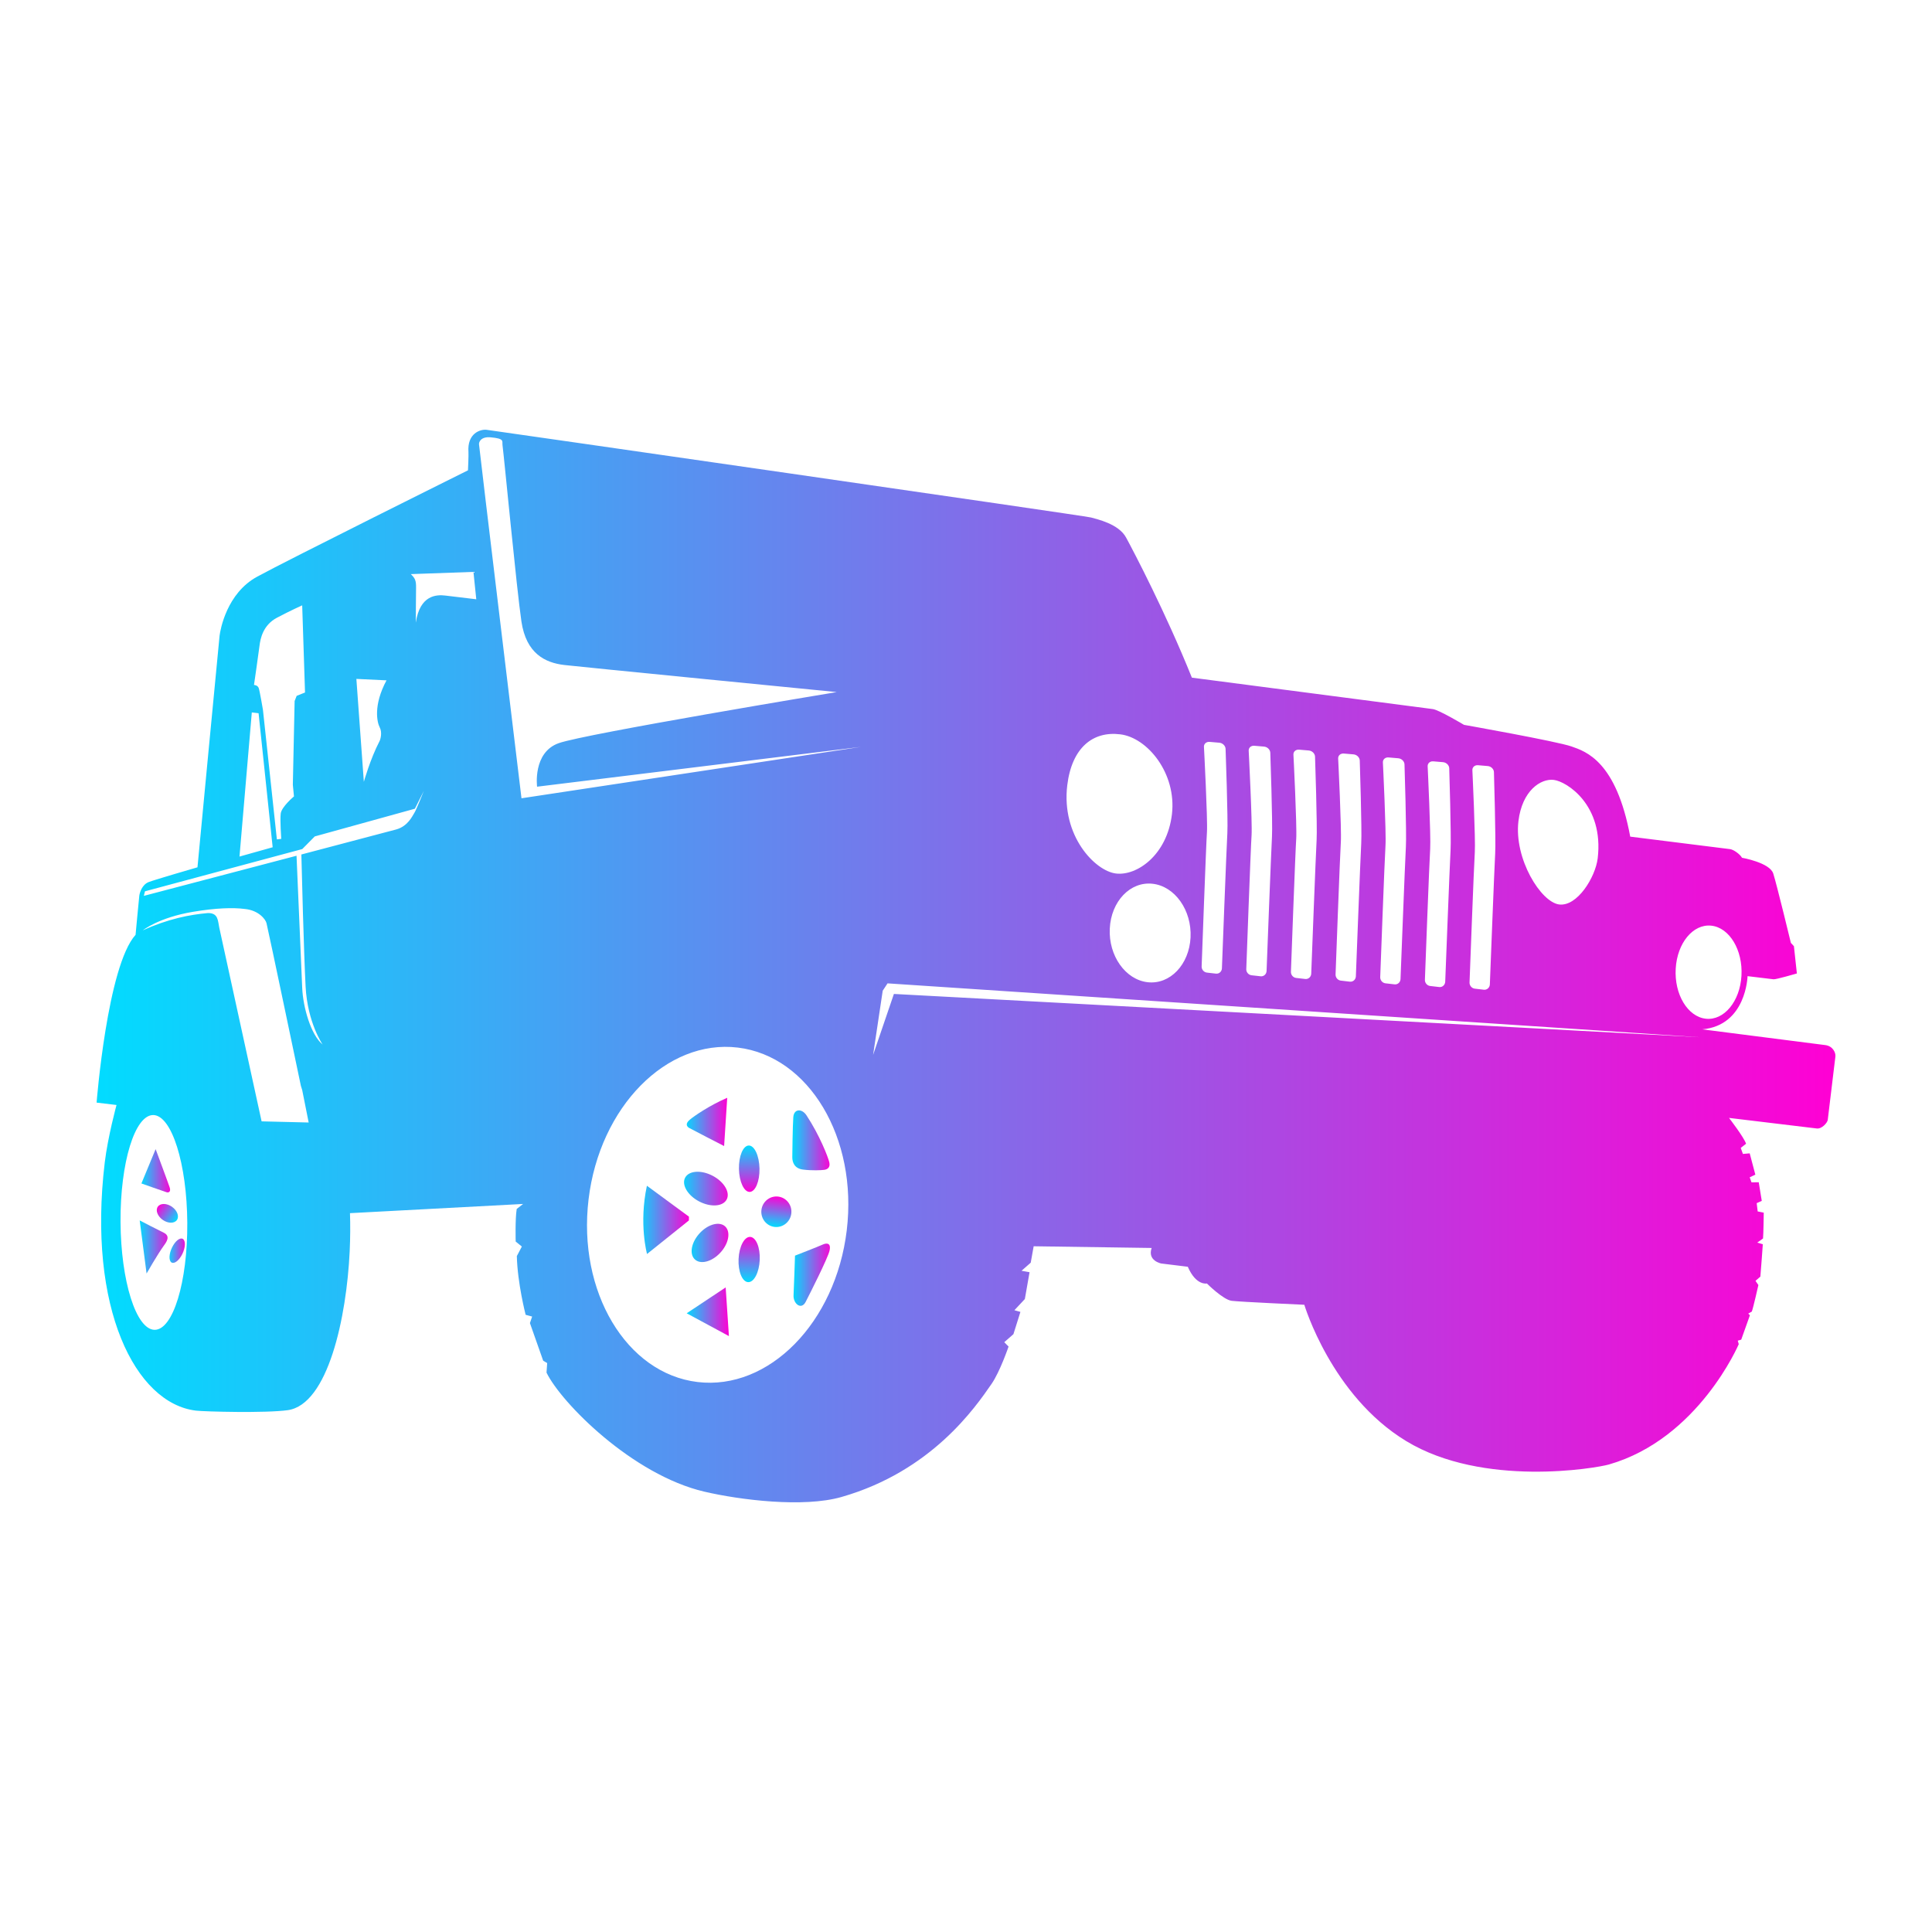 <svg width="1200" height="1200" xmlns="http://www.w3.org/2000/svg" xmlns:xlink="http://www.w3.org/1999/xlink" version="1.1"><g transform="scale(13.233) translate(-6.341, -6.311)">            <linearGradient id="SvgjsLinearGradient1123"><stop id="SvgjsStop1124" stop-color="#00ddff" offset="0"/><stop id="SvgjsStop1125" stop-color="#ff00d4" offset="1"/></linearGradient><linearGradient id="SvgjsLinearGradient1126"><stop id="SvgjsStop1127" stop-color="#00ddff" offset="0"/><stop id="SvgjsStop1128" stop-color="#ff00d4" offset="1"/></linearGradient><linearGradient id="SvgjsLinearGradient1129"><stop id="SvgjsStop1130" stop-color="#00ddff" offset="0"/><stop id="SvgjsStop1131" stop-color="#ff00d4" offset="1"/></linearGradient>            <g fill="url(#SvgjsLinearGradient1126)"><linearGradient id="SvgjsLinearGradient1123"><stop id="SvgjsStop1124" stop-color="#00ddff" offset="0"/><stop id="SvgjsStop1125" stop-color="#ff00d4" offset="1"/></linearGradient><linearGradient id="SvgjsLinearGradient1126"><stop id="SvgjsStop1127" stop-color="#00ddff" offset="0"/><stop id="SvgjsStop1128" stop-color="#ff00d4" offset="1"/></linearGradient><linearGradient id="SvgjsLinearGradient1129"><stop id="SvgjsStop1130" stop-color="#00ddff" offset="0"/><stop id="SvgjsStop1131" stop-color="#ff00d4" offset="1"/></linearGradient><g xmlns="http://www.w3.org/2000/svg" display="none"><g display="inline"><g><g><path d="M26.876,57.779c-5.734,0-6.852,4.617-7.067,6.591h2.879l1.625-3.933l5.562-0.188l1.438,4.12h3.282      C34.246,62.543,32.771,57.779,26.876,57.779z"/></g><g><path d="M80.918,57.516c-5.551,0-6.875,5.506-8.62,7.118h3.64l1.438-3.009l3.125-1.75l3.312,0.938l2.26,2.885l1.671-1.524h1.054      v1.904h3.281v-3.135h-5.186C86.893,60.942,85.752,57.516,80.918,57.516z"/></g><g><path d="M9.829,66.392H7.808c-0.243,0-0.439-0.197-0.439-0.439v-4.921c0-0.13,0.058-0.254,0.158-0.338l0.898-0.748l0.257-27.385      H8.335c-0.243,0-0.439-0.197-0.439-0.439v-2.197c0-0.243,0.197-0.439,0.439-0.439h69.682c0.185,0,0.35,0.116,0.413,0.289      l5.83,16.007l8.019,4.14c0.146,0.076,0.238,0.226,0.238,0.391v10.632c0,0.242-0.197,0.439-0.439,0.439h-5.186      c-0.188,0-0.355-0.121-0.416-0.299c-0.044-0.128-1.122-3.128-5.559-3.128c-3.808,0-5.485,2.738-6.834,4.938      c-0.522,0.852-0.973,1.587-1.488,2.062c-0.405,0.375-0.816,0.557-1.256,0.557H34.697c-0.23,0-0.421-0.178-0.438-0.407      c-0.021-0.281-0.593-6.887-7.382-6.887c-1.995,0-3.582,0.588-4.717,1.746c-1.786,1.825-1.947,4.556-1.96,5.155      c0.012,0.041,0.019,0.084,0.019,0.129c0,0.246-0.179,0.458-0.45,0.439c-0.003,0-0.006,0-0.01,0h-9.491v0.264      C10.268,66.194,10.071,66.392,9.829,66.392z M8.248,65.513h1.142v-0.264c0-0.242,0.197-0.439,0.439-0.439h9.502      c0.057-1.031,0.386-3.601,2.196-5.454c1.307-1.337,3.106-2.016,5.35-2.016c6.585,0,7.953,5.702,8.206,7.294H71.34      c0.211,0,0.421-0.103,0.66-0.323c0.426-0.393,0.847-1.08,1.335-1.876c1.386-2.262,3.283-5.358,7.583-5.358      c4.288,0,5.851,2.535,6.268,3.427h4.453v-9.925l-7.934-4.096c-0.099-0.051-0.174-0.137-0.212-0.24L77.71,30.363H8.775v1.318      h0.351c0.117,0,0.229,0.047,0.312,0.13c0.083,0.083,0.128,0.196,0.127,0.313L9.302,60.156C9.3,60.285,9.243,60.407,9.144,60.49      l-0.896,0.747V65.513z"/></g><rect x="21.516" y="40.731" width="28.295" height="8.085"/><rect x="21.516" y="50.925" width="13.356" height="5.273"/><rect x="36.454" y="50.925" width="13.357" height="5.273"/><path d="M27.052,58.658c-3.058,0-5.536,2.479-5.536,5.536s2.479,5.536,5.536,5.536s5.536-2.479,5.536-5.536     S30.11,58.658,27.052,58.658z M27.183,67.533c-1.868,0-3.382-1.515-3.382-3.383c0-1.869,1.514-3.383,3.382-3.383     c1.869,0,3.384,1.514,3.384,3.383C30.567,66.019,29.052,67.533,27.183,67.533z"/><path d="M80.918,58.658c-3.058,0-5.535,2.479-5.535,5.536s2.478,5.536,5.535,5.536c3.059,0,5.536-2.479,5.536-5.536     S83.977,58.658,80.918,58.658z M81.051,67.533c-1.869,0-3.385-1.515-3.385-3.383c0-1.869,1.516-3.383,3.385-3.383     c1.867,0,3.382,1.514,3.382,3.383C84.433,66.019,82.918,67.533,81.051,67.533z"/><rect x="63.754" y="38.623" width="10.311" height="7.851"/><polygon points="82.061,46.767 77.315,46.767 77.315,37.451 79.395,37.451    "/><polygon points="49.986,39.355 21.223,39.355 15.95,36.017 55.26,36.017    "/><g><g><path d="M25.917,31.608c0-0.104,0-0.126-0.105-0.126H25.54c-0.32,0-0.411,0.175-0.543,0.495       c-0.052,0.026-0.135,0.017-0.162-0.04c0.092-0.302,0.114-0.574,0.145-0.744c0.017-0.014,0.04-0.022,0.062-0.022       c0.021,0,0.043,0.004,0.061,0.019c0.022,0.074,0.035,0.091,0.369,0.091h1.628c0.29,0,0.355-0.004,0.395-0.097       c0.017-0.009,0.03-0.013,0.057-0.013c0.026,0,0.057,0.019,0.066,0.031c-0.044,0.148-0.075,0.504-0.066,0.753       c-0.022,0.039-0.141,0.049-0.162,0.014c-0.075-0.281-0.136-0.486-0.464-0.486h-0.263c-0.104,0-0.118,0.013-0.118,0.126v1.933       c0,0.406,0.027,0.441,0.224,0.469l0.175,0.021c0.031,0.026,0.031,0.127,0,0.153c-0.284-0.009-0.504-0.014-0.701-0.014       c-0.21,0-0.438,0.005-0.745,0.014c-0.035-0.026-0.035-0.127,0-0.153l0.197-0.021c0.197-0.022,0.224-0.062,0.224-0.469V31.608z"/><path d="M28.217,33.182c-0.104,0-0.118,0.004-0.144,0.088l-0.163,0.508c-0.026,0.087-0.03,0.122-0.03,0.157       c0,0.026,0.034,0.053,0.158,0.075l0.131,0.021c0.026,0.03,0.035,0.132-0.009,0.153c-0.153-0.009-0.328-0.009-0.512-0.014       c-0.149,0-0.25,0.014-0.452,0.014c-0.048-0.026-0.043-0.119-0.013-0.153l0.118-0.014c0.104-0.013,0.193-0.048,0.268-0.218       c0.075-0.176,0.153-0.386,0.271-0.701l0.394-1.069c0.1-0.275,0.183-0.429,0.17-0.556c0.21-0.048,0.373-0.264,0.381-0.264       c0.057,0,0.083,0.022,0.1,0.088c0.035,0.128,0.088,0.29,0.198,0.601l0.595,1.717c0.092,0.263,0.131,0.363,0.293,0.39       l0.167,0.026c0.026,0.021,0.035,0.127-0.004,0.153c-0.21-0.009-0.447-0.014-0.675-0.014c-0.219,0-0.39,0.005-0.591,0.014       c-0.048-0.026-0.057-0.119-0.008-0.153l0.139-0.021c0.102-0.018,0.118-0.049,0.118-0.075c0-0.03-0.03-0.135-0.083-0.298       l-0.118-0.376c-0.021-0.07-0.056-0.079-0.209-0.079H28.217z M28.686,32.949c0.101,0,0.123-0.014,0.088-0.126l-0.114-0.356       c-0.062-0.188-0.118-0.367-0.157-0.459c-0.044,0.096-0.114,0.28-0.18,0.481l-0.11,0.328c-0.039,0.118-0.017,0.132,0.093,0.132       H28.686z"/><path d="M33.194,32.718c0,0.709-0.35,1.204-0.915,1.414c-0.031,0.018-0.017,0.048,0.04,0.102c0.28,0.263,0.618,0.543,0.95,0.63       c0.128,0.031,0.255,0.035,0.329,0.035c0.061,0,0.131-0.013,0.188-0.035c0.04,0.018,0.052,0.07,0.04,0.105       c-0.163,0.114-0.412,0.162-0.627,0.162c-0.63,0-1.173-0.333-1.58-0.754c-0.083-0.088-0.127-0.14-0.232-0.148       c-0.718-0.062-1.292-0.622-1.292-1.48c0-0.868,0.649-1.538,1.563-1.538C32.568,31.21,33.194,31.819,33.194,32.718z        M30.794,32.647c0,0.534,0.189,1.397,0.902,1.397c0.574,0,0.796-0.566,0.796-1.275c0-0.749-0.328-1.357-0.871-1.357       C31.083,31.412,30.794,31.915,30.794,32.647z"/><path d="M33.744,31.911c0-0.407-0.025-0.434-0.223-0.473l-0.109-0.021c-0.035-0.026-0.04-0.124,0.008-0.149       c0.21,0.009,0.429,0.013,0.639,0.013c0.215,0,0.429-0.004,0.64-0.013c0.035,0.025,0.035,0.123,0,0.149l-0.105,0.017       c-0.197,0.035-0.224,0.07-0.224,0.478v1.012c0,0.513,0.057,1.078,0.723,1.078c0.56,0,0.731-0.491,0.731-1.091v-0.53       c0-0.354-0.018-0.688-0.066-0.801c-0.04-0.093-0.136-0.118-0.254-0.141l-0.118-0.021c-0.034-0.035-0.026-0.124,0-0.149       c0.236,0.009,0.408,0.013,0.588,0.013c0.162,0,0.324-0.004,0.49-0.013c0.026,0.025,0.035,0.114,0,0.149l-0.079,0.017       c-0.114,0.027-0.197,0.053-0.237,0.146c-0.048,0.113-0.066,0.446-0.066,0.801v0.491c0,0.411-0.04,0.788-0.28,1.055       c-0.192,0.206-0.512,0.315-0.867,0.315c-0.333,0-0.63-0.052-0.867-0.245c-0.228-0.188-0.325-0.512-0.325-0.99V31.911z"/><path d="M37.635,32.419c0,0.123,0.004,0.132,0.123,0.132h0.301c0.228,0,0.281-0.03,0.325-0.241l0.022-0.108       c0.03-0.035,0.14-0.035,0.161,0.004c-0.009,0.14-0.013,0.297-0.013,0.465c0,0.166,0.004,0.323,0.013,0.464       c-0.021,0.039-0.131,0.044-0.161,0.004l-0.022-0.109c-0.044-0.211-0.097-0.245-0.325-0.245h-0.301       c-0.118,0-0.123,0.005-0.123,0.136v0.521c0,0.202,0.017,0.342,0.07,0.416c0.057,0.079,0.14,0.114,0.459,0.114       c0.381,0,0.53-0.013,0.771-0.508c0.035-0.048,0.145-0.031,0.162,0.022c-0.017,0.227-0.123,0.581-0.183,0.7       c-0.233-0.009-0.653-0.014-1.013-0.014h-0.569c-0.21,0-0.425,0.005-0.753,0.014c-0.035-0.026-0.035-0.132,0-0.153l0.206-0.03       c0.197-0.031,0.224-0.058,0.224-0.46v-1.634c0-0.398-0.027-0.425-0.224-0.465l-0.11-0.021c-0.04-0.026-0.035-0.128,0.008-0.153       c0.207,0.009,0.421,0.013,0.631,0.013h0.929c0.28,0,0.53-0.004,0.587-0.013c0.004,0.07,0.035,0.386,0.057,0.679       c-0.018,0.048-0.118,0.058-0.162,0.017c-0.049-0.151-0.11-0.284-0.167-0.345c-0.083-0.083-0.214-0.136-0.429-0.136h-0.35       c-0.144,0-0.144,0.008-0.144,0.171V32.419z"/><path d="M39.608,31.99c0-0.438-0.01-0.486-0.193-0.513l-0.118-0.017c-0.045-0.022-0.045-0.133,0.008-0.153       c0.328-0.022,0.67-0.04,1.086-0.04c0.372,0,0.692,0.057,0.858,0.158c0.253,0.148,0.386,0.367,0.386,0.647       c0,0.39-0.263,0.557-0.464,0.657c-0.045,0.022-0.045,0.048-0.022,0.097c0.289,0.587,0.469,0.915,0.678,1.095       c0.114,0.092,0.228,0.118,0.294,0.123c0.04,0.021,0.04,0.087,0.017,0.113c-0.069,0.031-0.209,0.04-0.345,0.04       c-0.404,0-0.657-0.146-0.85-0.461c-0.141-0.231-0.241-0.446-0.342-0.678c-0.052-0.118-0.123-0.153-0.232-0.153       c-0.153,0-0.162,0.008-0.162,0.096v0.539c0,0.402,0.026,0.434,0.224,0.469l0.118,0.021c0.03,0.021,0.03,0.127,0,0.153       c-0.232-0.009-0.434-0.014-0.645-0.014c-0.218,0-0.411,0.005-0.639,0.014c-0.035-0.026-0.035-0.132,0-0.153l0.118-0.021       c0.197-0.035,0.224-0.066,0.224-0.469V31.99z M40.208,32.546c0,0.153,0.013,0.167,0.271,0.167c0.158,0,0.249-0.039,0.332-0.122       c0.075-0.075,0.159-0.215,0.159-0.474c0-0.395-0.233-0.648-0.574-0.648c-0.18,0-0.188,0.014-0.188,0.224V32.546z"/><path d="M43.144,33.532c0,0.411,0.026,0.442,0.228,0.478l0.123,0.021c0.035,0.026,0.031,0.127-0.004,0.153       c-0.237-0.009-0.452-0.014-0.657-0.014c-0.21,0-0.429,0.005-0.666,0.014c-0.035-0.026-0.035-0.127,0-0.153l0.123-0.021       c0.201-0.035,0.227-0.066,0.227-0.478V31.92c0-0.411-0.026-0.442-0.227-0.478l-0.123-0.021c-0.035-0.026-0.035-0.128,0-0.153       c0.236,0.009,0.455,0.013,0.666,0.013c0.206,0,0.425-0.004,0.662-0.013c0.035,0.025,0.035,0.127,0,0.153l-0.123,0.021       c-0.202,0.035-0.228,0.066-0.228,0.478V33.532z"/><path d="M44.572,33.182c-0.104,0-0.118,0.004-0.144,0.088l-0.163,0.508c-0.025,0.087-0.03,0.122-0.03,0.157       c0,0.026,0.034,0.053,0.157,0.075l0.132,0.021c0.027,0.03,0.035,0.132-0.008,0.153c-0.153-0.009-0.329-0.009-0.512-0.014       c-0.149,0-0.25,0.014-0.452,0.014c-0.048-0.026-0.044-0.119-0.013-0.153l0.118-0.014c0.104-0.013,0.192-0.048,0.267-0.218       c0.074-0.176,0.152-0.386,0.271-0.701l0.394-1.069c0.1-0.275,0.184-0.429,0.17-0.556c0.21-0.048,0.373-0.264,0.381-0.264       c0.057,0,0.083,0.022,0.1,0.088c0.035,0.128,0.088,0.29,0.198,0.601l0.595,1.717c0.092,0.263,0.131,0.363,0.293,0.39       l0.167,0.026c0.025,0.021,0.034,0.127-0.004,0.153c-0.211-0.009-0.447-0.014-0.675-0.014c-0.218,0-0.39,0.005-0.591,0.014       c-0.048-0.026-0.056-0.119-0.008-0.153l0.14-0.021c0.101-0.018,0.118-0.049,0.118-0.075c0-0.03-0.03-0.135-0.083-0.298       l-0.118-0.376c-0.021-0.07-0.057-0.079-0.21-0.079H44.572z M45.041,32.949c0.101,0,0.123-0.014,0.088-0.126l-0.115-0.356       c-0.061-0.188-0.118-0.367-0.156-0.459c-0.045,0.096-0.114,0.28-0.18,0.481l-0.109,0.328c-0.04,0.118-0.017,0.132,0.091,0.132       H45.041z"/></g></g><rect x="13.549" y="41.875" width="3.514" height="5.931"/><rect x="10.869" y="41.875" width="2.02" height="1.054"/><rect x="10.869" y="43.5" width="2.02" height="1.056"/><rect x="10.869" y="45.126" width="2.02" height="1.055"/><rect x="10.869" y="46.751" width="2.02" height="1.055"/><rect x="57.017" y="41.875" width="3.515" height="5.624"/><rect x="57.017" y="49.021" width="3.515" height="1.348"/><rect x="57.017" y="51.365" width="3.515" height="1.347"/><rect x="57.017" y="53.708" width="3.515" height="1.348"/><path d="M61.703,65.454c-0.242,0-0.439-0.197-0.439-0.439V36.603c0-0.243,0.197-0.439,0.439-0.439h14.354     c0.242,0,0.439,0.197,0.439,0.439v22.905c0,0.242-0.197,0.439-0.439,0.439s-0.439-0.197-0.439-0.439V37.042H62.143v27.973     C62.143,65.257,61.945,65.454,61.703,65.454z"/><path d="M89.705,52.098c-0.042,0-0.084-0.006-0.126-0.019l-5.272-1.582c-0.091-0.027-0.17-0.083-0.227-0.159l-1.522-2.05     c-0.145-0.195-0.104-0.47,0.091-0.615c0.191-0.144,0.469-0.105,0.614,0.09l1.436,1.933l5.133,1.54     c0.232,0.069,0.364,0.314,0.295,0.547C90.068,51.975,89.895,52.098,89.705,52.098z"/><rect x="88.124" y="53.532" width="1.933" height="0.996"/></g><g><path d="M13.375,50.088c0.071,0,0.098-0.014,0.123-0.045c0.014-0.011,0.051-0.007,0.058,0.006     c-0.033,0.068-0.088,0.218-0.109,0.303c-0.012,0.018-0.06,0.018-0.07,0c0.005-0.063,0.007-0.132-0.015-0.15     c-0.034-0.026-0.081-0.032-0.127-0.032h-0.077c-0.053,0-0.054,0-0.07,0.049l-0.238,0.775c-0.044,0.142-0.046,0.176,0.043,0.188     l0.065,0.01c0.011,0.01,0.005,0.05-0.011,0.061c-0.111-0.003-0.2-0.005-0.28-0.005c-0.084,0-0.164,0.002-0.269,0.005     c-0.018-0.011-0.019-0.055,0.005-0.061l0.068-0.01c0.076-0.011,0.09-0.024,0.141-0.188l0.243-0.775     c0.015-0.043,0.013-0.049-0.045-0.049h-0.072c-0.049,0-0.1,0.003-0.147,0.04c-0.035,0.028-0.079,0.068-0.125,0.147     c-0.016,0.011-0.065,0.002-0.065-0.021c0.055-0.112,0.102-0.213,0.131-0.293c0.011-0.011,0.034-0.011,0.05-0.002     c0,0.035,0.017,0.047,0.136,0.047H13.375z"/><path d="M13.584,50.85c-0.052,0-0.057-0.001-0.078,0.035l-0.108,0.188c-0.03,0.053-0.035,0.07-0.035,0.081     c0,0.014,0.013,0.022,0.044,0.027l0.047,0.008c0.019,0.012,0.013,0.054-0.008,0.062c-0.088-0.003-0.144-0.005-0.222-0.005     c-0.061,0-0.119,0.002-0.168,0.005c-0.024-0.009-0.024-0.051-0.009-0.062l0.042-0.008c0.087-0.014,0.109-0.029,0.198-0.159     c0.156-0.231,0.315-0.463,0.472-0.695c0.055-0.082,0.104-0.157,0.112-0.19c0.098-0.007,0.181-0.075,0.182-0.075h0.004     c0.017,0,0.031,0.009,0.031,0.027c0,0.312-0.012,0.623-0.012,0.934c0,0.123,0,0.153,0.084,0.163l0.042,0.006     c0.014,0.01,0.011,0.055-0.005,0.061c-0.065-0.003-0.16-0.005-0.247-0.005c-0.098,0-0.177,0.002-0.231,0.005     c-0.023-0.006-0.02-0.049-0.009-0.061l0.04-0.006c0.081-0.01,0.089-0.033,0.091-0.075l0.008-0.223     c0.001-0.035-0.002-0.037-0.057-0.037H13.584z M13.806,50.757c0.043,0,0.044-0.003,0.046-0.048l0.011-0.215     c0.001-0.054,0-0.128,0-0.162h-0.004c-0.025,0.043-0.06,0.099-0.101,0.164l-0.144,0.223c-0.021,0.03-0.016,0.038,0.033,0.038     H13.806z"/><path d="M14.584,50.264c0.112-0.1,0.303-0.203,0.567-0.203c0.176,0,0.298,0.044,0.352,0.064c-0.04,0.088-0.062,0.18-0.086,0.271     c-0.013,0.02-0.06,0.02-0.067,0c0.016-0.179-0.05-0.255-0.214-0.255c-0.299,0-0.536,0.36-0.536,0.686     c0,0.285,0.144,0.366,0.273,0.366c0.146,0,0.248-0.089,0.368-0.251c0.02-0.014,0.06-0.009,0.065,0.011     c-0.033,0.105-0.096,0.231-0.125,0.276c-0.066,0.008-0.161,0.044-0.313,0.044c-0.36,0-0.537-0.197-0.536-0.461     C14.334,50.584,14.452,50.381,14.584,50.264z"/><path d="M15.739,50.218c0.146-0.119,0.306-0.157,0.434-0.157c0.214,0,0.482,0.116,0.482,0.494c0,0.185-0.086,0.387-0.216,0.52     c-0.089,0.091-0.266,0.199-0.48,0.199c-0.402,0-0.5-0.277-0.5-0.468C15.459,50.584,15.566,50.36,15.739,50.218z M16.004,50.216     c-0.141,0.113-0.295,0.397-0.295,0.685c0,0.169,0.077,0.293,0.225,0.293c0.07,0,0.158-0.032,0.24-0.127     c0.16-0.184,0.23-0.423,0.23-0.636c0-0.205-0.089-0.289-0.212-0.289C16.125,50.142,16.06,50.172,16.004,50.216z"/><path d="M16.691,51.121c-0.001-0.075,0.011-0.174,0.034-0.254c0.011-0.015,0.055-0.015,0.068,0.004     c0.003,0.049,0.014,0.121,0.051,0.184c0.052,0.093,0.133,0.139,0.228,0.139c0.109,0,0.209-0.073,0.209-0.212     c0-0.088-0.048-0.162-0.148-0.233l-0.043-0.031c-0.106-0.077-0.19-0.176-0.19-0.293c0-0.225,0.185-0.366,0.429-0.365     c0.127,0.002,0.246,0.039,0.32,0.095c-0.022,0.049-0.052,0.13-0.077,0.233c-0.014,0.021-0.058,0.016-0.068,0     c0.021-0.128-0.038-0.247-0.186-0.247c-0.133,0-0.21,0.102-0.21,0.189c0,0.054,0.025,0.122,0.149,0.205l0.055,0.036     c0.101,0.069,0.199,0.173,0.199,0.328c0,0.217-0.164,0.375-0.467,0.375C16.864,51.273,16.732,51.193,16.691,51.121z"/><path d="M10.979,52.438c0.038-0.119,0.041-0.151-0.02-0.164l-0.051-0.011c-0.016-0.014-0.011-0.05,0.011-0.059     c0.096-0.01,0.198-0.016,0.345-0.016c0.177,0,0.303,0.024,0.375,0.079c0.065,0.049,0.093,0.113,0.093,0.187     c0,0.145-0.126,0.223-0.243,0.244c-0.043,0.009-0.052,0.014-0.05,0.018c-0.004,0.005,0.006,0.009,0.035,0.019     c0.095,0.036,0.164,0.125,0.164,0.238c0,0.194-0.147,0.323-0.333,0.36c-0.102,0.021-0.189,0.024-0.297,0.024     c-0.036,0-0.077-0.001-0.112-0.003s-0.067-0.003-0.086-0.003c-0.07,0-0.15,0.001-0.24,0.005     c-0.016-0.011-0.015-0.057,0.008-0.061l0.051-0.009c0.079-0.014,0.091-0.025,0.142-0.189L10.979,52.438z M10.984,53.118     c-0.036,0.115,0.002,0.158,0.09,0.158c0.16,0,0.312-0.119,0.312-0.304c0-0.125-0.077-0.197-0.214-0.197     c-0.075,0-0.08,0.004-0.096,0.053L10.984,53.118z M11.13,52.649c-0.014,0.044-0.008,0.049,0.062,0.049     c0.177,0,0.301-0.111,0.301-0.266c0-0.092-0.062-0.164-0.177-0.164c-0.06,0-0.066,0.004-0.085,0.064L11.13,52.649z"/><path d="M12.448,52.257c-0.073,0.014-0.087,0.026-0.138,0.189l-0.126,0.404c-0.016,0.052-0.035,0.139-0.037,0.193     c-0.002,0.148,0.068,0.24,0.227,0.24c0.209,0,0.31-0.192,0.375-0.403l0.077-0.247c0.035-0.114,0.062-0.22,0.069-0.252     c0.017-0.087,0.015-0.109-0.073-0.125l-0.053-0.009c-0.011-0.016-0.011-0.048,0.008-0.06c0.095,0.003,0.154,0.005,0.222,0.005     c0.076,0,0.123-0.002,0.204-0.005c0.016,0.011,0.016,0.047-0.003,0.06l-0.042,0.011c-0.079,0.019-0.106,0.036-0.139,0.122     c-0.014,0.035-0.051,0.139-0.086,0.253l-0.081,0.258c-0.045,0.146-0.093,0.275-0.202,0.37c-0.081,0.071-0.217,0.117-0.352,0.117     c-0.221,0-0.391-0.078-0.391-0.309c0-0.049,0.014-0.123,0.033-0.186l0.135-0.438c0.043-0.143,0.045-0.176-0.044-0.192     l-0.042-0.006c-0.017-0.011-0.011-0.049,0.016-0.06c0.084,0.003,0.17,0.005,0.254,0.005c0.086,0,0.161-0.002,0.244-0.005     c0.017,0.011,0.014,0.052-0.008,0.06L12.448,52.257z"/><path d="M13.373,52.438c0.039-0.119,0.039-0.146-0.017-0.16l-0.057-0.015c-0.016-0.014-0.011-0.05,0.011-0.059     c0.104-0.01,0.212-0.016,0.347-0.016c0.144,0,0.258,0.016,0.342,0.056c0.081,0.04,0.146,0.123,0.146,0.237     c0,0.173-0.149,0.264-0.284,0.299c-0.032,0.01-0.032,0.02-0.028,0.041c0.041,0.227,0.073,0.385,0.115,0.43     c0.023,0.024,0.072,0.035,0.105,0.042c0.016,0.013,0.011,0.042-0.005,0.054c-0.035,0.01-0.085,0.011-0.161,0.011     c-0.064,0-0.111-0.008-0.138-0.026c-0.035-0.022-0.069-0.066-0.086-0.158l-0.049-0.257c-0.013-0.06-0.033-0.077-0.086-0.077     c-0.043,0-0.049,0.006-0.061,0.041l-0.073,0.218c-0.047,0.143-0.046,0.173,0.044,0.189l0.046,0.009     c0.016,0.01,0.01,0.05-0.009,0.061c-0.086-0.004-0.173-0.005-0.258-0.005c-0.084,0-0.163,0.001-0.251,0.005     c-0.017-0.011-0.019-0.057,0.002-0.061l0.054-0.009c0.076-0.012,0.087-0.025,0.141-0.189L13.373,52.438z M13.724,52.269     c-0.067,0-0.07,0.011-0.086,0.059l-0.12,0.377c-0.016,0.051-0.003,0.058,0.077,0.058c0.167,0,0.292-0.152,0.292-0.308     C13.888,52.363,13.852,52.269,13.724,52.269z"/><path d="M14.471,52.438c0.04-0.119,0.04-0.146-0.017-0.16l-0.057-0.015c-0.016-0.014-0.011-0.05,0.011-0.059     c0.103-0.01,0.212-0.016,0.347-0.016c0.144,0,0.258,0.016,0.342,0.056c0.081,0.04,0.146,0.123,0.146,0.237     c0,0.173-0.149,0.264-0.285,0.299c-0.032,0.01-0.032,0.02-0.027,0.041c0.041,0.227,0.073,0.385,0.115,0.43     c0.023,0.024,0.073,0.035,0.105,0.042c0.016,0.013,0.011,0.042-0.005,0.054c-0.035,0.01-0.085,0.011-0.161,0.011     c-0.063,0-0.111-0.008-0.139-0.026c-0.035-0.022-0.069-0.066-0.086-0.158l-0.049-0.257c-0.013-0.06-0.033-0.077-0.086-0.077     c-0.044,0-0.049,0.006-0.061,0.041l-0.072,0.218c-0.047,0.143-0.046,0.173,0.044,0.189l0.045,0.009     c0.016,0.01,0.011,0.05-0.008,0.061c-0.086-0.004-0.174-0.005-0.258-0.005s-0.163,0.001-0.251,0.005     c-0.017-0.011-0.019-0.057,0.002-0.061l0.054-0.009c0.076-0.012,0.087-0.025,0.141-0.189L14.471,52.438z M14.822,52.269     c-0.067,0-0.07,0.011-0.086,0.059l-0.12,0.377c-0.016,0.051-0.003,0.058,0.077,0.058c0.167,0,0.293-0.152,0.293-0.308     C14.986,52.363,14.95,52.269,14.822,52.269z"/><path d="M15.69,53.295c0.011,0.011,0.005,0.051-0.013,0.062c-0.093-0.004-0.182-0.005-0.263-0.005     c-0.087,0-0.166,0.001-0.253,0.005c-0.018-0.011-0.016-0.057,0.012-0.062l0.048-0.009c0.075-0.015,0.089-0.024,0.14-0.188     l0.206-0.651c0.043-0.143,0.046-0.173-0.044-0.188l-0.049-0.01c-0.013-0.011-0.011-0.052,0.012-0.061     c0.098,0.003,0.187,0.005,0.271,0.005c0.081,0,0.16-0.002,0.247-0.005c0.017,0.011,0.014,0.054-0.008,0.061l-0.051,0.01     c-0.076,0.012-0.089,0.024-0.141,0.188l-0.205,0.651c-0.046,0.143-0.046,0.173,0.044,0.188L15.69,53.295z"/><path d="M17.011,52.193c0.071,0,0.098-0.014,0.122-0.046c0.014-0.011,0.051-0.007,0.059,0.006     c-0.034,0.068-0.089,0.22-0.109,0.304c-0.012,0.017-0.06,0.017-0.069,0c0.005-0.064,0.006-0.133-0.016-0.151     c-0.034-0.026-0.081-0.032-0.126-0.032h-0.077c-0.053,0-0.055,0-0.07,0.05l-0.239,0.774c-0.043,0.143-0.046,0.176,0.044,0.188     l0.065,0.009c0.01,0.011,0.005,0.051-0.011,0.062c-0.111-0.004-0.2-0.005-0.28-0.005c-0.084,0-0.163,0.001-0.269,0.005     c-0.018-0.011-0.019-0.056,0.005-0.062l0.068-0.009c0.076-0.011,0.089-0.024,0.141-0.188l0.244-0.774     c0.014-0.044,0.012-0.05-0.045-0.05h-0.073c-0.049,0-0.1,0.004-0.147,0.041c-0.035,0.028-0.079,0.067-0.125,0.147     c-0.016,0.01-0.065,0.001-0.065-0.021c0.054-0.112,0.102-0.212,0.132-0.293c0.01-0.011,0.033-0.011,0.049-0.002     c0,0.035,0.017,0.048,0.136,0.048H17.011z"/><path d="M17.336,52.323c0.145-0.119,0.305-0.158,0.432-0.158c0.214,0,0.482,0.116,0.482,0.495c0,0.185-0.085,0.386-0.215,0.519     c-0.089,0.092-0.268,0.2-0.48,0.2c-0.401,0-0.5-0.276-0.5-0.469C17.055,52.689,17.162,52.465,17.336,52.323z M17.6,52.321     c-0.14,0.112-0.294,0.396-0.294,0.684c0,0.169,0.077,0.293,0.225,0.293c0.069,0,0.158-0.032,0.24-0.125     C17.93,52.988,18,52.75,18,52.535c0-0.205-0.089-0.289-0.212-0.289C17.721,52.246,17.656,52.277,17.6,52.321z"/><path d="M18.288,53.227c-0.002-0.075,0.011-0.174,0.033-0.254c0.011-0.015,0.057-0.015,0.069,0.003     c0.003,0.049,0.014,0.121,0.05,0.184c0.053,0.093,0.134,0.139,0.228,0.139c0.109,0,0.208-0.073,0.208-0.212     c0-0.087-0.047-0.162-0.147-0.233l-0.043-0.031c-0.108-0.077-0.192-0.175-0.192-0.293c0-0.225,0.187-0.366,0.43-0.364     c0.128,0.001,0.245,0.038,0.321,0.095c-0.022,0.049-0.052,0.129-0.077,0.233c-0.014,0.02-0.059,0.015-0.068,0     c0.021-0.129-0.04-0.248-0.187-0.248c-0.133,0-0.21,0.102-0.21,0.189c0,0.054,0.026,0.123,0.149,0.205l0.054,0.037     c0.103,0.068,0.2,0.172,0.2,0.328c0,0.216-0.165,0.375-0.466,0.375C18.459,53.379,18.329,53.298,18.288,53.227z"/><path d="M12.837,54.298c0.072,0,0.098-0.014,0.122-0.046c0.015-0.011,0.051-0.006,0.059,0.006     c-0.034,0.068-0.089,0.219-0.108,0.304c-0.013,0.018-0.06,0.018-0.07,0c0.005-0.063,0.006-0.131-0.016-0.151     c-0.033-0.025-0.081-0.031-0.126-0.031H12.62c-0.052,0-0.055,0-0.07,0.049l-0.239,0.775c-0.043,0.142-0.046,0.175,0.043,0.188     l0.065,0.009c0.01,0.011,0.005,0.051-0.011,0.062c-0.11-0.004-0.199-0.005-0.28-0.005c-0.084,0-0.163,0.001-0.269,0.005     c-0.018-0.011-0.019-0.054,0.005-0.062l0.068-0.009c0.076-0.011,0.089-0.024,0.141-0.188l0.244-0.775     c0.014-0.043,0.012-0.049-0.045-0.049H12.2c-0.049,0-0.1,0.003-0.147,0.041c-0.035,0.027-0.079,0.067-0.125,0.146     c-0.016,0.011-0.065,0.002-0.065-0.021c0.054-0.111,0.102-0.212,0.132-0.293c0.011-0.011,0.033-0.011,0.049-0.001     c0,0.034,0.017,0.047,0.136,0.047H12.837z"/><path d="M13.162,54.428c0.146-0.119,0.305-0.157,0.434-0.157c0.214,0,0.482,0.115,0.482,0.494c0,0.185-0.086,0.386-0.216,0.52     c-0.089,0.091-0.266,0.199-0.48,0.199c-0.401,0-0.5-0.276-0.5-0.468C12.881,54.795,12.988,54.569,13.162,54.428z M13.427,54.426     c-0.141,0.113-0.295,0.396-0.295,0.684c0,0.17,0.077,0.293,0.225,0.293c0.07,0,0.158-0.03,0.24-0.125     c0.16-0.185,0.23-0.423,0.23-0.638c0-0.205-0.089-0.289-0.212-0.289C13.547,54.351,13.482,54.382,13.427,54.426z"/><path d="M14.456,54.542c0.04-0.119,0.04-0.146-0.017-0.16l-0.057-0.014c-0.016-0.014-0.01-0.051,0.011-0.06     c0.104-0.009,0.212-0.016,0.347-0.016c0.144,0,0.258,0.016,0.342,0.057c0.081,0.04,0.146,0.122,0.146,0.236     c0,0.174-0.149,0.265-0.284,0.3c-0.032,0.009-0.032,0.02-0.028,0.041c0.041,0.226,0.074,0.386,0.115,0.429     c0.023,0.024,0.072,0.035,0.105,0.043c0.016,0.012,0.011,0.041-0.005,0.054c-0.035,0.009-0.085,0.01-0.161,0.01     c-0.062,0-0.11-0.008-0.138-0.025c-0.035-0.023-0.068-0.067-0.086-0.159l-0.049-0.257c-0.013-0.06-0.033-0.077-0.086-0.077     c-0.043,0-0.049,0.006-0.061,0.041l-0.072,0.219c-0.047,0.142-0.046,0.172,0.043,0.189l0.046,0.009     c0.016,0.009,0.011,0.049-0.009,0.06c-0.086-0.004-0.173-0.005-0.258-0.005c-0.084,0-0.163,0.001-0.251,0.005     c-0.017-0.011-0.02-0.057,0.002-0.06l0.054-0.009c0.076-0.013,0.087-0.026,0.141-0.189L14.456,54.542z M14.808,54.374     c-0.067,0-0.07,0.011-0.086,0.058l-0.119,0.377c-0.016,0.051-0.003,0.059,0.078,0.059c0.166,0,0.292-0.153,0.292-0.309     C14.972,54.469,14.935,54.374,14.808,54.374z"/><path d="M16.302,54.298c0.071,0,0.098-0.014,0.123-0.046c0.014-0.011,0.051-0.006,0.058,0.006     c-0.033,0.068-0.09,0.219-0.109,0.304c-0.012,0.018-0.06,0.018-0.069,0c0.004-0.063,0.006-0.131-0.016-0.151     c-0.034-0.025-0.081-0.031-0.127-0.031h-0.077c-0.053,0-0.054,0-0.07,0.049l-0.239,0.775c-0.043,0.142-0.045,0.175,0.044,0.188     l0.065,0.009c0.011,0.011,0.005,0.051-0.011,0.062c-0.111-0.004-0.2-0.005-0.28-0.005c-0.085,0-0.164,0.001-0.268,0.005     c-0.018-0.011-0.019-0.054,0.005-0.062l0.068-0.009c0.076-0.011,0.089-0.024,0.141-0.188l0.243-0.775     c0.015-0.043,0.013-0.049-0.044-0.049h-0.072c-0.049,0-0.1,0.003-0.147,0.041c-0.035,0.027-0.079,0.067-0.125,0.146     c-0.016,0.011-0.065,0.002-0.065-0.021c0.055-0.111,0.102-0.212,0.131-0.293c0.01-0.011,0.034-0.011,0.049-0.001     c0,0.034,0.018,0.047,0.137,0.047H16.302z"/><path d="M16.51,55.06c-0.052,0-0.056-0.002-0.077,0.035l-0.109,0.188c-0.03,0.052-0.034,0.07-0.034,0.081     c0,0.014,0.012,0.022,0.043,0.027l0.047,0.008c0.018,0.012,0.013,0.054-0.008,0.062c-0.087-0.004-0.144-0.005-0.222-0.005     c-0.061,0-0.119,0.001-0.168,0.005c-0.025-0.009-0.025-0.051-0.009-0.062l0.042-0.008c0.087-0.014,0.109-0.029,0.198-0.159     c0.156-0.231,0.315-0.464,0.472-0.694c0.055-0.082,0.104-0.158,0.112-0.191c0.098-0.007,0.181-0.075,0.182-0.075h0.004     c0.017,0,0.031,0.009,0.031,0.027c0,0.311-0.012,0.623-0.012,0.934c0,0.122,0,0.152,0.084,0.163l0.042,0.005     c0.014,0.011,0.011,0.055-0.005,0.062c-0.065-0.004-0.159-0.005-0.247-0.005c-0.098,0-0.177,0.001-0.231,0.005     c-0.023-0.007-0.019-0.049-0.008-0.062l0.04-0.005c0.081-0.011,0.089-0.033,0.091-0.076l0.008-0.223     c0.001-0.035-0.002-0.036-0.057-0.036H16.51z M16.733,54.966c0.043,0,0.044-0.003,0.046-0.047l0.011-0.216     c0.001-0.053,0-0.128,0-0.161h-0.003c-0.026,0.042-0.06,0.098-0.102,0.163l-0.144,0.223c-0.021,0.032-0.016,0.038,0.033,0.038     H16.733z"/><path d="M17.229,55.331c-0.001-0.075,0.011-0.174,0.034-0.255c0.009-0.014,0.055-0.014,0.068,0.004     c0.003,0.049,0.014,0.121,0.05,0.184c0.053,0.094,0.134,0.139,0.229,0.139c0.108,0,0.208-0.073,0.208-0.212     c0-0.087-0.047-0.16-0.147-0.233l-0.044-0.03c-0.106-0.078-0.191-0.176-0.191-0.294c0-0.224,0.187-0.366,0.43-0.364     c0.128,0.002,0.245,0.038,0.321,0.095c-0.022,0.049-0.052,0.13-0.077,0.233c-0.014,0.021-0.059,0.016-0.068,0     c0.02-0.128-0.04-0.247-0.187-0.247c-0.133,0-0.211,0.101-0.211,0.189c0,0.054,0.027,0.122,0.149,0.204l0.055,0.037     c0.101,0.068,0.199,0.172,0.199,0.328c0,0.216-0.165,0.375-0.466,0.375C17.402,55.483,17.27,55.402,17.229,55.331z"/></g></g></g><g xmlns="http://www.w3.org/2000/svg" display="none"><path display="inline" d="M86.603,30.087c-0.002-0.014-0.01-0.025-0.013-0.04c-0.003-0.014,0.001-0.027-0.002-0.041   c-0.009-0.037-0.03-0.065-0.043-0.1c-0.018-0.046-0.028-0.095-0.053-0.137c-0.006-0.011-0.014-0.02-0.021-0.031   c-0.023-0.037-0.052-0.067-0.079-0.1c-0.037-0.044-0.072-0.086-0.116-0.123c-0.006-0.005-0.012-0.011-0.019-0.016   c-0.029-0.022-0.062-0.038-0.094-0.057c-0.054-0.033-0.108-0.061-0.169-0.083c-0.007-0.002-0.013-0.007-0.02-0.009   c-0.003-0.001-0.005-0.003-0.008-0.004c-0.032-0.01-0.066-0.01-0.1-0.017c-0.038-0.007-0.072-0.024-0.111-0.026   c-0.025-0.001-0.046,0.007-0.069,0.008c-0.021,0-0.042-0.008-0.063-0.006l-11.943,1.017C63.142,16.604,48.505,4.299,48.357,4.175   c-0.029-0.024-0.067-0.032-0.099-0.052c-0.057-0.038-0.114-0.072-0.18-0.096C48.025,4.008,47.972,4,47.916,3.991   c-0.043-0.007-0.082-0.027-0.127-0.028c-0.005,0-0.011,0-0.017,0c-0.021,0-0.039,0.01-0.059,0.012   c-0.019,0.001-0.037-0.007-0.056-0.004c-0.038,0.005-0.07,0.027-0.106,0.037c-0.066,0.017-0.128,0.034-0.187,0.064   c-0.047,0.024-0.087,0.054-0.13,0.086C47.179,4.2,47.13,4.243,47.086,4.295c-0.016,0.019-0.04,0.03-0.055,0.05   c-0.1,0.14-9.56,13.424-14.398,21.27c-4.697-5.512-12.139-12.312-12.472-12.616c-0.067-0.061-0.142-0.108-0.221-0.146   c-0.026-0.013-0.055-0.019-0.083-0.029c-0.059-0.021-0.118-0.038-0.179-0.047c-0.036-0.005-0.07-0.007-0.106-0.008   c-0.066-0.002-0.131,0.005-0.196,0.018c-0.02,0.004-0.04,0-0.06,0.005c-0.008,0.002-0.013,0.007-0.021,0.01   c-0.01,0.002-0.021,0.002-0.03,0.005c-0.082,0.027-0.156,0.065-0.226,0.112c-0.013,0.009-0.022,0.021-0.035,0.03   c-0.062,0.046-0.118,0.1-0.166,0.161c-0.018,0.023-0.033,0.047-0.049,0.072c-0.035,0.055-0.064,0.112-0.087,0.174   c-0.011,0.028-0.021,0.055-0.029,0.085c-0.004,0.018-0.014,0.033-0.018,0.051l-8.496,42.186c-0.052,0.259,0.011,0.528,0.172,0.736   c0.162,0.209,0.406,0.338,0.67,0.353l7.481,0.412c0.716,3.617,4.45,20.299,15.464,38.295c0.016,0.026,0.039,0.047,0.057,0.071   c0.019,0.024,0.033,0.053,0.055,0.076c0.004,0.005,0.011,0.006,0.016,0.011c0.077,0.079,0.166,0.14,0.264,0.186   c0.021,0.01,0.042,0.017,0.063,0.024c0.103,0.039,0.21,0.066,0.321,0.066c0.062,0,0.125-0.006,0.188-0.02   c1.57-0.33,4.082-1.235,7.162-2.541c6.309-2.571,12.978-6.027,18.599-9.18c4.771-2.626,9.492-5.431,13.536-8.127   c0.001,0,0.005-0.004,0.006-0.004l0,0c0.002-0.002,0.004-0.003,0.006-0.004c0.001-0.001,0.002-0.002,0.003-0.003   c0.039-0.026,0.076-0.056,0.11-0.087c0.427-0.396,10.507-9.793,15.079-19.704c0.062-0.136,0.091-0.284,0.083-0.433   C89.044,47.665,86.627,30.262,86.603,30.087z M20.281,56.885c8.137-3.147,18.215-7.113,18.215-7.113   c0.038-0.015,0.063-0.046,0.098-0.065l8.723-3.417L34.416,92.707C24.421,75.711,20.964,60.326,20.281,56.885z M84.331,31.822   L73.293,73.317c-3.765-4.612-11.188-13.65-16.772-20.443c2.351-1.783,5.107-4.084,8.028-6.523   C71.16,40.829,78.568,34.649,84.331,31.822z M72.074,31.232c-2.235,2.503-11.299,12.745-16.74,20.198   c-3.403-4.139-5.88-7.148-5.949-7.232c-0.011-0.013-0.025-0.021-0.036-0.033c-0.019-0.02-0.039-0.036-0.059-0.054   c-0.063-0.057-0.131-0.104-0.205-0.141c-0.022-0.011-0.042-0.023-0.064-0.032c-0.097-0.04-0.198-0.063-0.303-0.067   c-0.017-0.001-0.034,0.003-0.051,0.003c-0.058,0.001-0.116,0-0.174,0.013c-0.034,0.007-0.063,0.024-0.096,0.035   c-0.016,0.005-0.032,0.002-0.047,0.008l-0.367,0.144L48.648,6.83C52.572,10.264,63.618,20.279,72.074,31.232z M32.037,27.744   c5.438,6.935,9.597,18.154,9.809,18.732l-3.285,1.287c-1.678-3.044-8.481-15.462-15.832-29.837   C25.599,20.698,29.467,24.582,32.037,27.744z M18.934,21.333c0.326,9.917,0.667,26.818-0.45,34.021l-6.332-0.349L18.934,21.333z"/></g><g xmlns="http://www.w3.org/2000/svg" display="none"><g display="inline"><path d="M88.104,35.72c-5.109-4.386-8.501-3.301-9.224-2.85c-0.624,0.392-1.468,1.009-2.069,1.522    c-19.316-9.668-46.667-11.641-50.213-11.641c-3.946,0-11.719,5.57-14.851,8.006c-3.132,2.436-4.409,4.176-4.409,6.265    c0,1.325,0.56,2.506,0.969,3.196c-0.495,0.343-1.041,0.764-1.388,1.084c-0.695,0.642-1.515,1.046-1.515,2.994    c0,4.725,6.89,10.821,10.316,10.821c1.551,0,3.72-1.804,4.31-2.542c0.686-0.86,0.81-2.289,0.391-3.917l26.902,10.854    c-0.454,0.68-0.771,1.617-0.771,3.151c0,7.599,11.078,17.402,16.59,17.402c2.496,0,5.981-2.899,6.934-4.091    c1.461-1.831,1.325-5.271-0.314-8.935c0.839,0.093,1.654,0.147,2.431,0.147c8.711,0,17.812-11.358,19.098-16.9    c0.755-0.568,1.375-1.153,1.671-1.525C94.93,46.299,93.213,40.105,88.104,35.72z M11.892,49.066    c-0.354,0.276-1.047-0.021-1.552-0.663c-0.505-0.642-0.627-1.387-0.276-1.664c0.353-0.276,1.048,0.019,1.553,0.662    C12.121,48.044,12.244,48.79,11.892,49.066z M13.232,52.357c-2.407-0.179-3.859-2.345-3.859-2.345    C10.473,51.383,15.414,52.521,13.232,52.357z M59.143,75.627c-3.871-0.287-6.208-3.771-6.208-3.771    C54.705,74.061,62.653,75.89,59.143,75.627z M54.047,66.594c0.566-0.446,1.687,0.031,2.495,1.062    c0.813,1.035,1.012,2.232,0.443,2.679c-0.568,0.444-1.683-0.032-2.495-1.065C53.679,68.237,53.479,67.038,54.047,66.594z     M84.841,48.856c-3.388,4.883-4.525,5.278-8.296,7.598c-3.771,2.322-8.643-0.522-10.731-1.506    C38.714,42.151,27.062,38.821,17.549,36.443c-5.442-1.362-8.992,0.601-8.992-1.277c0-1.877,1.553-2.562,4.37-4.752    c2.815-2.19,9.805-7.197,13.351-7.197c3.546,0,35.074,2.796,52.182,14.27C81.654,39.63,88.228,43.974,84.841,48.856z"/><polygon points="27.301,28.968 23.53,28.041 26.779,30.882 30.202,29.375 34.958,34.073 32.232,26.823   "/></g></g><g xmlns="http://www.w3.org/2000/svg" display="none"><g display="inline"><path d="M48.806,50.598c0-1.805,0.862-3.608,2.962-3.608c2.101,0,2.343,1.643,2.422,1.966c0.081,0.323,2.937,13.086,10.663,16.801    c2.833,1.362,4.255,1.751,5.681,1.751c1.428,0,3.447-0.861,3.447-0.861s-0.485,1.724,0.201,1.952s2.37-1.562,2.37-1.562    s-1.064,3.285,1.01,3.285c2.071,0,2.529-3.271,2.49-4.2c0,0,0.524,0.297,0.524,1.051c0,0.753-0.392,1.749,0.754,1.749    s1.63-1.359,2.099-2.812c0.472-1.455,2.101-1.428,1.361,0.16c-0.739,1.589-1.09,2.76-0.337,3.07    c0.754,0.309,1.628,0.107,2.088-0.525c0.457-0.634,0.9-2.732,2.18-2.732s2.262,1.387,2.262,1.965s-1.32,1.024-2.707,1.144    c-1.385,0.122-2.947,1.118-2.947,1.926s1.145,0.836,1.953,0.836c0.808,0,1.79,0.524,1.79,1.573c0,1.051-0.769,1.671-1.562,1.671    c-0.793,0-1.844-1.482-2.584-1.845c-0.74-0.365-1.522-0.606-2.141,0.039c-0.619,0.646-0.363,1.562-0.188,1.873    c0.176,0.309-0.431,1.144-0.996,0.214c-0.565-0.929-0.956-2.692-1.871-2.692s-1.077,1.186-1.158,1.953    c-0.081,0.767-0.175,1.372-0.74,1.372c-0.564,0-0.593-0.672-0.471-1.305c0.12-0.633,0.146-1.306-0.363-1.454    c-0.511-0.147-1.105,0-1.374,0.861c-0.27,0.86-0.377,0.7-0.633,0.687c-0.256-0.013-0.698-0.674-0.646-1.265    c0.054-0.592-0.068-1.428-0.982-1.428c-0.916,0-0.876,0.779-0.876,1.09s0.376,0.782,0.106,1.023    c-0.269,0.242-1.115-0.134-0.995-1.172c0.122-1.036,0.538-0.82,0.055-1.615c-0.484-0.794-2.195-1.885-5.009-3.162    C63.83,67.091,48.806,59.672,48.806,50.598z"/><path d="M59.307,55.633c0,0,1.59,7.297,11.658,8.24c3.636-2.586,6.812-2.29,7.675-2.29c0.86,0,3.229-1.535,3.607-3.85    c0.377-2.315,0.188-3.258,2.45-4.12c2.261-0.86,3.258-3.337,3.258-4.44c0-1.105-3.339-5.064-3.339-6.005    c0-0.943,0.565-4.816-1.615-7.269c-4.309-4.847-20.356,9.261-21.755,11.279c5.814-1.236,9.396-2.772,11.899-2.772    c2.505,0,2.72,1.372,2.343,2.288c-0.377,0.917-0.754,1.833,0.78,2.156c1.536,0.324,3.447,1.345,2.639,3.446    c-0.807,2.099-4.146,2.181-5.843,2.181c-1.695,0-2.126,1.05-2.126,1.697c0,0.645-0.108,2.881-2.936,2.881    S59.307,55.633,59.307,55.633z"/><path d="M58.89,44.123c0,0,15.954-6.704,15.954-18.052c0-4.201-1.94-3.435-2.546-6.987c-0.605-3.554-0.686-5.736-2.06-6.382    c-1.374-0.645-2.787,0.484-4.2,0.203c-1.414-0.283-3.433-3.635-6.704-3.635c-3.271,0-4.281,3.957-6.745,4.685    c-2.463,0.727-2.463-0.203-4.2,0.485c-1.736,0.687-2.463,4.725-2.463,6.462c0,1.735,3.069,15.023,4.038,17.165    c1.575-6.22,0.404-14.499,3.474-15.711c3.069-1.211,2.867,3.03,4.159,2.666c1.293-0.364,1.132-4.685,3.716-4.767    c2.585-0.08,3.85,3.484,3.473,7.433c-0.161,1.695,0.525,1.412,1.132,1.412c0.605,0,2.907,0.324,2.907,2.021    c0,5.17-9.047,10.218-9.935,12.842"/><path d="M50.044,63.832c0,0-1.171,11.55-0.849,13.367c0.323,1.818,1.536,2.061,2.061,2.061c0.524,0,3.108-0.849,3.674-3.231    c0,0,1.697,1.171,2.949,1.171s2.222-1.575,2.222-2.866c0-1.292-1.253-6.584-1.091-7.148c0.161-0.565,0.849-0.203,1.13,0.443    c0.284,0.647,7.917,7.148,7.917,10.783s-3.798,3.231-4.968,3.716c-1.172,0.484-1.253,1.534-1.253,2.585s-1.211,5.251-4.442,5.251    c-1.979,0-2.02-1.332-3.796-1.939c-1.776-0.605-4.725,1.494-8.037-0.242s-3.515-5.492-2.14-8.562    C44.795,76.15,49.277,67.022,50.044,63.832z"/><path d="M47.258,59.672c0,0-1.817,22.012-18.175,25.929c-1.611,0.386-4.038-2.302-5.209-2.908    c-1.172-0.606-4.121,1.938-6.624,0.485c-2.504-1.454-2.666-5.815-4.16-7.27c-1.494-1.455-3.109-0.526-4.281-3.676    c-1.171-3.149,0.202-5.371,1.898-7.229c1.697-1.859,0.646-5.856,2.464-8.563c1.817-2.705,3.15-8.804,27.14-5.492    c-11.591,2.504-17.73,5.413-17.446,7.511c0.281,2.102,2.341,3.433,8.723,2.626c-5.75,1.978-11.632,6.059-9.747,9.156    c0.426,1.521,4.537,1.91,10.757-1.563c-2.504,4.483-1.979,5.493-1.251,5.979C32.072,75.141,38.333,77.322,47.258,59.672z"/><path d="M42.008,48.04c0,0-4.121-4.604-12.885-6.017c-8.762-1.414-10.378-2.827-10.218-4.887c0.161-2.059,3.151-3.675,6.14-3.029    c-3.312-3.393-6.543-4.886-5.332-7.309c1.211-2.423,9.046,0.685,15.792,4.927c-3.231-5.371-0.122-6.34,0.404-6.34    c0.524,0,6.301-0.202,11.389,13.853c-1.252-9.088-7.997-25.525-18.82-25.525c-5.332,0-3.473,4.766-7.108,4.766    s-8.359-0.525-10.419,2.464c-2.06,2.988,0.079,7.431,0.079,8.602c0,1.17-3.149,3.231-3.149,8.522    C7.88,43.354,13.05,49.576,42.008,48.04z"/></g></g><g xmlns="http://www.w3.org/2000/svg" display="none"><g display="inline"><path fill-rule="evenodd" clip-rule="evenodd" d="M43.046,55.016l-2.049-13.59h0.971l5.286,13.482c0,0,13.591-7.766,15.641-8.845    c2.051-1.08,5.716,0.108,5.716,2.696c0,2.589-0.107,3.775-1.617,5.178h8.765c0,0,0.81-0.35,1.335-0.35s1.537,0.322,1.537,0.322    h6.188c0,0,1.294-0.485,1.942-0.485c0.646,0,1.536,0.485,1.536,0.485h6.835v0.77l-6.391,0.808c0,0,0.363,0.891,0.363,1.496    c0,0.607-0.687,2.226-2.427,2.226c-1.738,0-2.952-1.901-2.427-3.073h-2.345c0,0-2.226,2.143-3.075,2.668    c-0.85,0.526-1.172,0.405-1.9,0.405c-0.728,0-2.993-0.647-2.913-2.468h-2.628c0,0-1.255,1.618-2.752,1.618    c-1.495,0-6.917,0-6.917,0s-2.67,2.063-2.952,2.306c-0.281,0.243-1.659,0-1.659,0s-0.929,1.74-1.738,1.74    c-0.809,0-1.052-1.092-1.052-1.092h-3.196c0,0-1.738,1.172-2.103,1.172c-0.364,0-5.016-0.891-5.379-1.092    c-0.364-0.201-2.993-2.023-2.993-2.023l-13.591-0.606c0,0-0.485,1.295-1.982,1.295c-1.496,0-3.074-0.77-2.588-3.115L6.75,56.216    v-1.012L43.046,55.016z"/></g></g><g xmlns="http://www.w3.org/2000/svg"><g><polygon points="38.572,67.953 40.554,69.023 40.402,66.738   "/><path d="M44.95,64.73c-0.19,0.089-1.294,0.517-1.294,0.517s-0.056,1.696-0.068,1.853c-0.024,0.403,0.363,0.718,0.569,0.316    c0.205-0.4,1.03-2.03,1.119-2.397C45.363,64.645,45.141,64.641,44.95,64.73z"/><path d="M43.576,58.747c-0.03,0.406-0.047,1.741-0.047,1.885c0.001,0.231,0.096,0.528,0.508,0.576    c0.413,0.052,0.854,0.032,0.989,0.012c0.137-0.018,0.298-0.097,0.24-0.354c-0.06-0.256-0.458-1.276-1.072-2.206    C43.983,58.339,43.608,58.34,43.576,58.747z"/><path d="M38.69,59.254c0.134,0.078,1.639,0.849,1.639,0.849l0.146-2.265c-0.827,0.354-1.565,0.863-1.765,1.036    C38.511,59.045,38.558,59.176,38.69,59.254z"/><path d="M38.679,63.418l-1.974-1.451c-0.385,1.79,0.006,3.203,0.006,3.203l1.964-1.574L38.679,63.418z"/><ellipse transform="matrix(0.118 -0.993 0.993 0.118 -25.017 98.215)" cx="42.784" cy="63.192" rx="0.717" ry="0.706"/><ellipse transform="matrix(0.045 -0.999 0.999 0.045 -25.759 103.963)" cx="41.521" cy="65.46" rx="1.063" ry="0.497"/><ellipse transform="matrix(0.02 1 -1 0.02 101.832 18.427)" cx="41.517" cy="61.155" rx="1.089" ry="0.482"/><path d="M39.155,62.702c0.542,0.283,1.119,0.243,1.294-0.091c0.175-0.331-0.121-0.832-0.66-1.113    c-0.538-0.282-1.115-0.243-1.291,0.091C38.323,61.922,38.62,62.422,39.155,62.702z"/><path d="M39.131,64.252c-0.374,0.443-0.437,0.983-0.138,1.203c0.296,0.221,0.838,0.038,1.209-0.404    c0.374-0.444,0.436-0.983,0.14-1.205C40.046,63.626,39.504,63.808,39.131,64.252z"/><path d="M12.979,61.859c0,0,1.087,0.385,1.183,0.413c0.098,0.031,0.207-0.026,0.146-0.218c-0.062-0.193-0.662-1.806-0.662-1.806    S13.119,61.522,12.979,61.859z"/><path d="M14.02,64.167c-0.146-0.066-1.122-0.573-1.122-0.573l0.323,2.492c0,0,0.507-0.891,0.811-1.31    C14.153,64.609,14.36,64.329,14.02,64.167z"/><ellipse transform="matrix(-0.82 -0.573 0.573 -0.82 -10.425 123.293)" cx="14.198" cy="63.288" rx="0.546" ry="0.376"/><path d="M14.476,64.755c-0.172,0.281-0.23,0.625-0.129,0.77c0.101,0.143,0.322,0.03,0.494-0.25    c0.172-0.282,0.229-0.626,0.128-0.77C14.867,64.362,14.646,64.474,14.476,64.755z"/><path d="M92.011,55.364c-0.109-0.012-5.774-0.739-5.774-0.739c2.074-0.179,2.129-2.496,2.129-2.496s1.108,0.135,1.221,0.147    c0.111,0.014,1.094-0.273,1.094-0.273c-0.009-0.115-0.139-1.281-0.139-1.281L90.4,50.569c0,0-0.662-2.739-0.827-3.255    c-0.162-0.516-1.467-0.742-1.467-0.742c-0.092-0.168-0.402-0.387-0.559-0.405c-0.155-0.019-4.688-0.587-4.688-0.587    c-0.657-3.53-2.066-3.993-2.76-4.234c-0.694-0.242-5.042-1.013-5.042-1.013s-1.18-0.706-1.466-0.74    c-0.091-0.011-11.307-1.475-11.307-1.475c-1.23-3.058-2.733-5.923-3.087-6.574c-0.349-0.652-1.384-0.866-1.644-0.943    c-0.263-0.077-28.084-4.081-28.373-4.116s-0.918,0.162-0.851,1.048c0.011,0.136-0.023,0.854-0.023,0.854s-8.492,4.222-9.906,4.998    c-1.413,0.776-1.716,2.466-1.753,2.766C16.612,36.452,15.61,47.02,15.61,47.02s-1.984,0.574-2.292,0.693    c-0.309,0.122-0.421,0.492-0.439,0.645c-0.02,0.159-0.175,1.831-0.175,1.831c-1.327,1.464-1.829,7.875-1.829,7.875l0.935,0.112    c0,0-0.406,1.486-0.551,2.687c-0.823,6.849,1.435,11.315,4.279,11.659c0.401,0.047,3.277,0.123,4.311-0.022    c1.893-0.27,2.76-4.362,2.905-7.454c0.031-0.653,0.032-1.248,0.014-1.793l8.124-0.432l0.001,0.001l-0.299,0.234    c-0.077,0.465-0.048,1.529-0.048,1.529l0.289,0.235L30.6,65.267c0.028,1.267,0.413,2.757,0.413,2.757l0.305,0.082l-0.104,0.306    l0.622,1.765l0.188,0.112l-0.031,0.448c0.686,1.414,4.03,4.8,7.409,5.588c1.669,0.39,4.653,0.762,6.436,0.25    c4.233-1.213,6.279-4.202,7.043-5.307c0.396-0.572,0.799-1.754,0.799-1.754l-0.202-0.204l0.43-0.377l0.328-1.045l-0.282-0.079    l0.49-0.525l0.221-1.259l-0.377-0.068l0.432-0.379l0.138-0.771l5.538,0.08c-0.21,0.607,0.453,0.729,0.453,0.729l1.244,0.153    c0.388,0.901,0.896,0.785,0.896,0.785s0.767,0.767,1.166,0.814c0.399,0.05,3.407,0.185,3.407,0.185s1.271,4.266,4.778,6.396    c3.614,2.194,8.928,1.271,9.519,1.101c4.206-1.208,6.094-5.649,6.094-5.649l-0.047-0.164l0.163-0.047l0.408-1.146l-0.079-0.077    l0.167-0.094c0.063-0.148,0.309-1.246,0.309-1.246l-0.135-0.197l0.228-0.198c0.018-0.156,0.115-1.52,0.115-1.52l-0.261-0.077    l0.271-0.193c0.021-0.177,0.034-1.213,0.034-1.213l-0.285-0.057l-0.046-0.389l0.238-0.106l-0.142-0.875l-0.34,0.005l-0.084-0.237    l0.264-0.125l-0.264-1l-0.319,0.028l-0.102-0.282l0.25-0.197c-0.1-0.305-0.8-1.212-0.8-1.212s3.889,0.467,4.122,0.496    c0.235,0.028,0.495-0.269,0.512-0.402c0.016-0.132,0.338-2.801,0.359-2.978C92.509,55.719,92.368,55.408,92.011,55.364z     M86.663,49.759c0.854,0.091,1.486,1.145,1.417,2.35c-0.07,1.208-0.819,2.109-1.67,2.018c-0.854-0.092-1.487-1.143-1.416-2.35    C85.063,50.57,85.811,49.669,86.663,49.759z M77.612,44.852c0.172-1.432,1.048-2.008,1.658-1.935    c0.609,0.073,2.361,1.181,2.062,3.684c-0.108,0.882-0.955,2.266-1.807,2.163C78.669,48.66,77.4,46.624,77.612,44.852z     M75.45,42.465c-0.009-0.143,0.111-0.25,0.263-0.237l0.457,0.039c0.156,0.012,0.287,0.14,0.292,0.283c0,0,0.096,3.197,0.058,3.827    c-0.037,0.627-0.25,6.144-0.25,6.144c-0.009,0.151-0.136,0.261-0.281,0.245l-0.428-0.05c-0.146-0.018-0.255-0.153-0.244-0.303    c0,0,0.207-5.524,0.247-6.1C75.604,45.736,75.45,42.465,75.45,42.465z M73.351,42.283c-0.009-0.143,0.111-0.25,0.263-0.237    l0.457,0.039c0.155,0.012,0.287,0.14,0.293,0.283c0,0,0.1,3.221,0.062,3.85c-0.037,0.627-0.251,6.177-0.251,6.177    c-0.01,0.15-0.135,0.262-0.28,0.245l-0.429-0.05c-0.146-0.018-0.255-0.153-0.244-0.303c0,0,0.207-5.557,0.247-6.133    C73.508,45.578,73.351,42.283,73.351,42.283z M71.25,42.1c-0.009-0.144,0.111-0.25,0.265-0.237l0.455,0.039    c0.155,0.012,0.287,0.14,0.294,0.283c0,0,0.104,3.245,0.065,3.874c-0.037,0.628-0.252,6.211-0.252,6.211    c-0.008,0.151-0.135,0.261-0.28,0.244l-0.429-0.049c-0.146-0.018-0.255-0.154-0.243-0.303c0,0,0.207-5.589,0.247-6.166    C71.412,45.419,71.25,42.1,71.25,42.1z M69.15,41.917c-0.009-0.144,0.11-0.249,0.265-0.237l0.455,0.039    c0.155,0.012,0.286,0.14,0.294,0.283c0,0,0.107,3.27,0.069,3.897c-0.037,0.629-0.252,6.245-0.252,6.245    c-0.01,0.15-0.135,0.26-0.28,0.244l-0.429-0.05c-0.145-0.017-0.255-0.153-0.243-0.303c0,0,0.207-5.622,0.247-6.198    C69.316,45.26,69.15,41.917,69.15,41.917z M67.051,41.734c-0.009-0.145,0.11-0.249,0.265-0.236l0.455,0.039    c0.154,0.012,0.286,0.14,0.294,0.283c0,0,0.112,3.293,0.074,3.92c-0.038,0.629-0.253,6.278-0.253,6.278    c-0.009,0.15-0.135,0.26-0.28,0.244l-0.429-0.049c-0.146-0.018-0.256-0.154-0.243-0.304c0,0,0.207-5.654,0.248-6.231    C67.221,45.101,67.051,41.734,67.051,41.734z M64.951,41.552c-0.01-0.145,0.109-0.249,0.265-0.237l0.455,0.039    c0.154,0.012,0.286,0.14,0.294,0.283c0,0,0.116,3.317,0.079,3.944c-0.038,0.63-0.254,6.312-0.254,6.312    c-0.01,0.149-0.135,0.259-0.28,0.242l-0.429-0.048c-0.146-0.019-0.256-0.153-0.243-0.304c0,0,0.207-5.688,0.248-6.265    C65.126,44.943,64.951,41.552,64.951,41.552z M62.851,41.369c-0.009-0.145,0.11-0.249,0.267-0.236l0.454,0.039    c0.153,0.012,0.285,0.14,0.294,0.283c0,0,0.121,3.341,0.083,3.967c-0.038,0.631-0.255,6.346-0.255,6.346    c-0.009,0.149-0.134,0.259-0.279,0.243l-0.429-0.049c-0.146-0.019-0.256-0.154-0.243-0.305c0,0,0.208-5.72,0.249-6.296    C63.03,44.784,62.851,41.369,62.851,41.369z M56.435,43.169c0.216-1.768,1.204-2.549,2.487-2.391    c1.278,0.154,2.653,1.834,2.426,3.756c-0.233,1.921-1.649,2.896-2.628,2.777C57.744,47.194,56.149,45.549,56.435,43.169z     M60.438,47.792c1.047,0.114,1.846,1.242,1.784,2.518c-0.063,1.276-0.961,2.219-2.009,2.104c-1.046-0.115-1.846-1.243-1.782-2.519    C58.492,48.618,59.391,47.676,60.438,47.792z M28.563,33.154l0.133,1.285c0,0-1.05-0.126-1.451-0.174    c-0.399-0.048-1.196-0.042-1.387,1.271c0,0,0.005-1.301,0.012-1.64c0.005-0.336-0.047-0.445-0.246-0.638L28.563,33.154z     M24.483,38.244c-0.633,1.176-0.442,1.978-0.317,2.213c0.123,0.235,0.035,0.555-0.011,0.642c-0.439,0.844-0.736,1.909-0.736,1.909    l-0.351-4.831L24.483,38.244z M18.52,36.63c0.042-0.35,0.168-0.979,0.819-1.324c0.65-0.343,1.186-0.582,1.186-0.582l0.133,4.091    l-0.392,0.157l-0.096,0.242l-0.084,3.932l0.053,0.546c0,0-0.584,0.489-0.622,0.805c-0.038,0.317,0.025,1.188,0.025,1.188    l-0.205,0.025l-0.654-6.083c0,0-0.149-0.882-0.199-1.022c-0.052-0.141-0.221-0.144-0.221-0.144S18.478,36.98,18.52,36.63z     M18.16,39.75l0.318,0.038l0.661,6.291l-1.557,0.437L18.16,39.75z M13.145,48.147l7.383-1.983l0.587-0.594l4.699-1.3l0.418-0.833    c0,0-0.351,0.889-0.441,1.026c-0.09,0.135-0.296,0.627-0.856,0.781c-0.224,0.062-2.185,0.578-4.449,1.174    c0.015,0.639,0.115,4.629,0.199,6.196c0.088,1.704,0.799,2.725,0.799,2.725c-0.558-0.461-0.917-1.756-0.958-2.645    c-0.037-0.818-0.233-5.469-0.267-6.217c-3.314,0.873-7.167,1.883-7.167,1.883L13.145,48.147z M13.593,68.729    c-0.864-0.017-1.578-2.284-1.595-5.065c-0.015-2.784,0.673-5.028,1.539-5.016c0.864,0.017,1.579,2.286,1.595,5.066    C15.147,66.498,14.458,68.744,13.593,68.729z M20.525,57.473l0.304,1.525l-2.209-0.054c0,0-1.868-8.532-1.985-9.083    c-0.073-0.341-0.044-0.699-0.536-0.694c-0.847,0.073-1.89,0.278-3.055,0.812c0,0,0.738-0.601,2.364-0.872    c1.054-0.176,1.866-0.205,2.421-0.132c0.657,0.062,0.979,0.491,1.021,0.667c0.085,0.33,1.614,7.638,1.614,7.638 M30.818,43.78    c0,0-1.975-16.353-1.994-16.617c-0.009-0.092,0.076-0.369,0.55-0.325c0.667,0.059,0.528,0.182,0.553,0.367    c0.075,0.549,0.664,6.758,0.888,8.276c0.224,1.513,1.121,1.938,2.009,2.043c0.578,0.071,12.791,1.271,12.791,1.271    s-11.827,1.958-13.053,2.399c-1.225,0.438-1.012,2.042-1.012,2.042l15.202-1.868L30.818,43.78z M46.085,64.059    c-0.522,4.336-3.658,7.521-7.003,7.12c-3.347-0.402-5.636-4.245-5.115-8.578c0.521-4.335,3.657-7.522,7.004-7.12    C44.316,55.884,46.607,59.723,46.085,64.059z M48.298,52.964l-0.976,2.86l0.451-3.012L48,52.467l38.125,2.528L48.298,52.964z"/></g></g><g xmlns="http://www.w3.org/2000/svg" display="none"><path display="inline" d="M84.561,37.317c0-16.165-15.515-29.4-30.377-29.4s-18.768,9.764-18.768,16.165   c-3.689,5.315-7.269,9.33-7.919,20.612c-1.953,2.495-1.519,3.742-1.465,4.827c-1.682,1.899-2.983,4.72-0.922,8.082   c-1.03,2.821-0.434,5.479,3.852,5.426c0.705,1.79,2.549,2.332,3.797,2.224c-1.248,4.177-4.394,8.787-9.818,9.709   c3.96,1.194,53.213,21.373,53.213,21.373l-2.387-2.44l-7.214-11.501l2.82-20.775C69.372,61.617,84.561,53.481,84.561,37.317z    M28.336,57.576c-1.955,0-3.01-2.156-3.01-3.038c0-0.902,0.603-2.766,2.468-2.766c1.593,0,2.08,1.371,2.115,2.096   c0.012,0.237-0.173,0.441-0.412,0.453c-0.232,0.018-0.442-0.172-0.455-0.41c-0.008-0.13-0.107-1.271-1.248-1.271   c-1.315,0-1.6,1.522-1.6,1.898c0,0.43,0.689,2.17,2.142,2.17c0.762,0,1.449-0.281,1.933-0.794c0.483-0.512,0.716-1.194,0.671-1.975   c-0.013-0.239,0.17-0.445,0.409-0.458c0.238-0.006,0.444,0.17,0.458,0.409c0.057,1.01-0.266,1.94-0.908,2.619   C30.25,57.197,29.34,57.576,28.336,57.576z M39.435,64.457c-0.447,0.091-0.862,0.13-1.243,0.13c-1.592,0-2.613-0.684-3.113-1.134   c-0.427,0.418-1.25,1.013-2.484,1.013c-1.908,0-2.849-1.956-2.888-2.04c-0.102-0.218-0.008-0.475,0.208-0.576   c0.217-0.103,0.475-0.01,0.577,0.207c0.008,0.016,0.75,1.54,2.103,1.54c1.389,0,2.08-0.987,2.108-1.028   c0.079-0.115,0.21-0.188,0.35-0.19c0.146-0.002,0.273,0.061,0.357,0.174c0.048,0.063,1.25,1.585,3.851,1.055   c0.235-0.048,0.464,0.104,0.512,0.338C39.821,64.18,39.669,64.409,39.435,64.457z M49.492,64.846c-2.293,0-3.065-1.862-3.065-2.714   c0-0.804,0.55-2.467,2.251-2.467c1.438,0,1.905,1.384,1.952,2.114c0.016,0.24-0.166,0.445-0.405,0.461   c-0.235,0.013-0.445-0.166-0.461-0.404c-0.01-0.136-0.122-1.304-1.085-1.304c-1.148,0-1.383,1.263-1.383,1.6   c0,0.367,0.391,1.845,2.197,1.845c2.221,0,2.333-2.056,2.333-2.467c0-0.893-0.933-1.796-1.293-2.068   c-0.19-0.145-0.228-0.417-0.083-0.608c0.145-0.191,0.417-0.228,0.607-0.083c0.067,0.05,1.637,1.259,1.637,2.76   C52.692,63.17,51.702,64.846,49.492,64.846z M51.748,29.4c0.063-0.026,6.492-2.458,11.623,2.198   c0.178,0.161,0.19,0.436,0.029,0.613c-0.085,0.094-0.203,0.142-0.32,0.142c-0.104,0-0.208-0.037-0.292-0.112   c-4.724-4.289-10.665-2.056-10.726-2.033c-0.223,0.085-0.474-0.024-0.562-0.247C51.415,29.738,51.524,29.487,51.748,29.4z    M59.717,57.549c-1.401,0-2.501-0.435-3.267-1.296c-1.397-1.57-1.137-3.969-1.125-4.07c0.028-0.238,0.249-0.407,0.481-0.38   c0.238,0.027,0.408,0.242,0.381,0.48c-0.001,0.021-0.225,2.12,0.914,3.396c0.595,0.664,1.474,1.002,2.615,1.002   c2.819,0,3.038-2.554,3.038-3.337c0-1.057-0.607-2.63-2.278-2.63c-1.819,0-1.872,1.657-1.872,1.844c0,0.846,0.94,1.506,0.949,1.513   c0.198,0.135,0.249,0.404,0.115,0.603c-0.135,0.199-0.405,0.251-0.604,0.115c-0.054-0.037-1.328-0.917-1.328-2.23   c0-1.307,0.857-2.712,2.739-2.712c2.042,0,3.146,1.804,3.146,3.498C63.622,55.285,62.599,57.549,59.717,57.549z M59.988,22.996   c-3.906,0-9.276-2.007-9.276-2.007C46.671,23.186,37.45,31.472,37.45,33.52s2.549,1.681,3.715,1.79   c1.167,0.109,2.157,1.627,1.601,2.508c-0.556,0.882-0.936,0.475-2.902,0.475c-1.966,0-4.963,1.546-5.776,2.509   c-0.813,0.962,0.569,1.898,1.22,1.586c0.651-0.312,3.011-1.274,4.205-1.478c1.187-0.203,1.492,1.234,0,1.654   c-1.131,0.319-2.658,1.736-2.604,2.319c0.054,0.583-0.163,1.057-0.678,1.03c-0.515-0.027-2.562,0.136-3.715,0.678   c-1.153,0.542-1.56-0.217-1.356-0.583c0.203-0.366,1.546-1.587,1.546-1.587s-1.302-0.583-1.302-2.169   c0-2.333,4.42-4.502,5.262-4.909c0.84-0.407,0.434-1.139-0.082-1.166c-0.515-0.028-3.254,0.542-3.824,0.84   c-0.57,0.299-0.975-0.037-0.813-0.407c2.739-6.32,8.407-11.093,9.492-12.042c1.244-1.089,0.354-1.898-0.298-1.898   c-0.651,0-1.112,0.976-2.143,0.976c-0.488,0-1.085-0.976-1.085-1.844c0-6.13,7.269-12.205,15.677-12.205   c8.407,0,13.939,4.61,13.939,7.811C67.527,20.609,63.894,22.996,59.988,22.996z"/></g></g>        </g></svg>